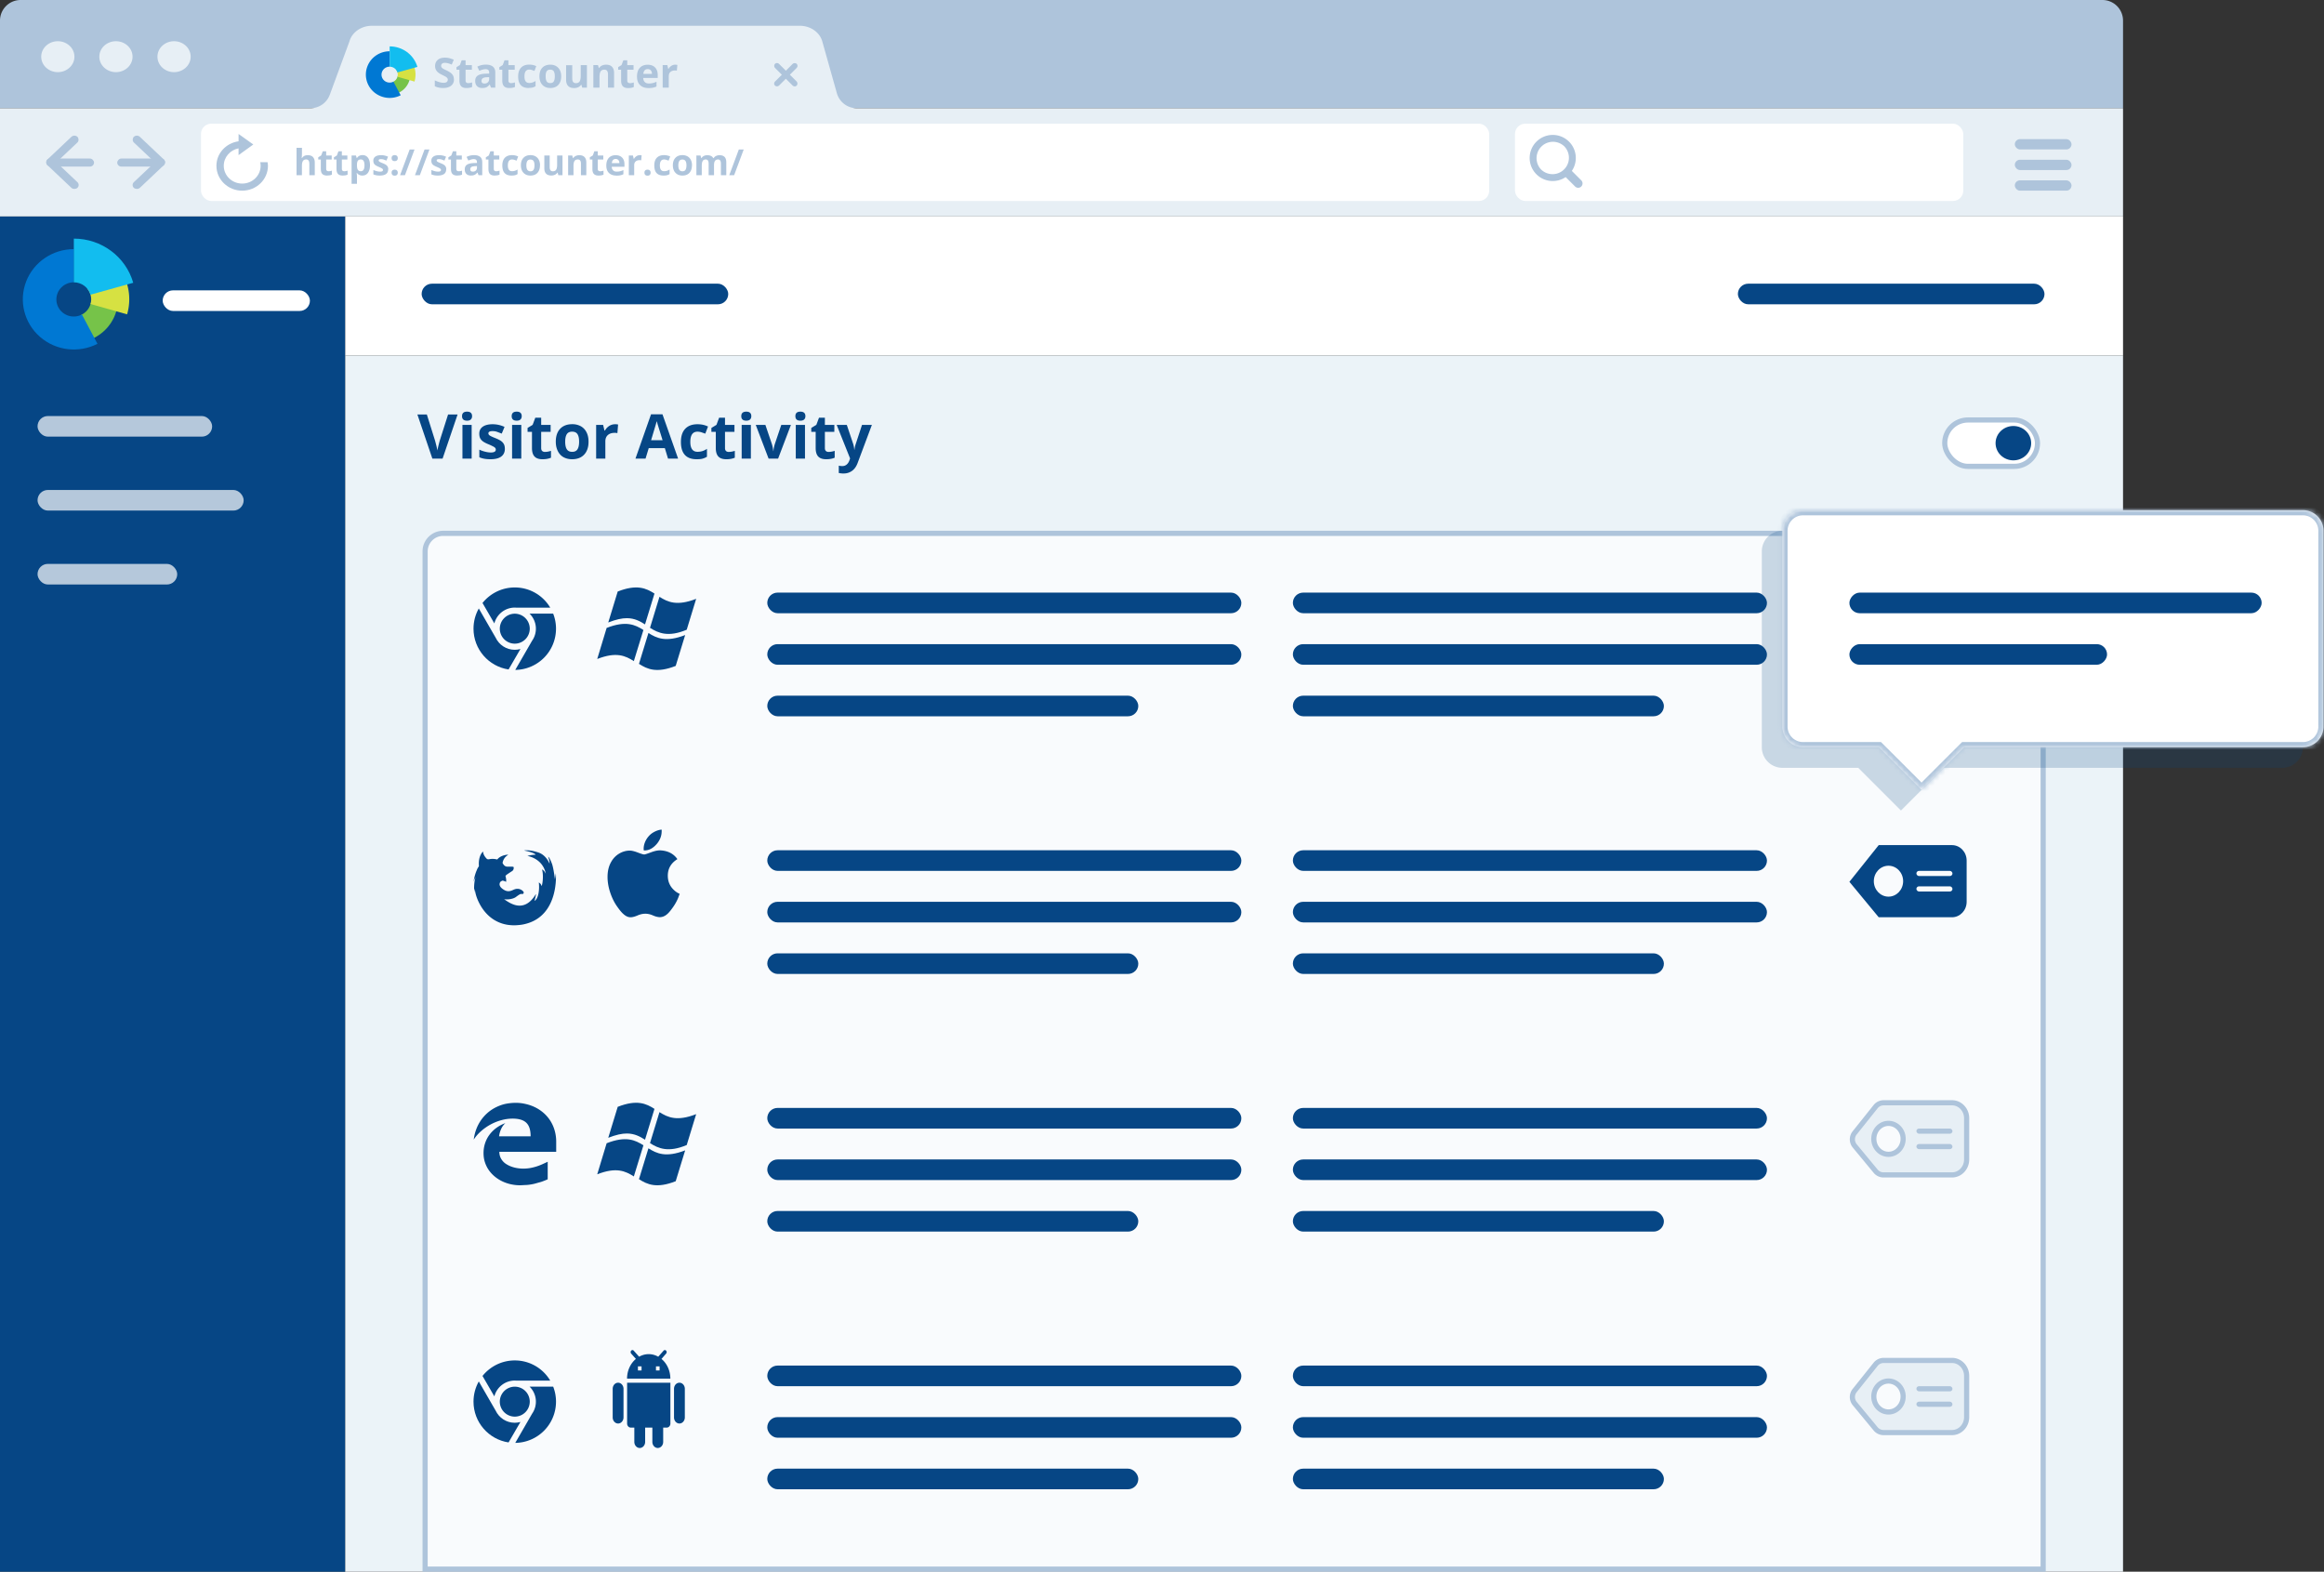 <svg xmlns="http://www.w3.org/2000/svg" xmlns:xlink="http://www.w3.org/1999/xlink" width="451" height="305" fill="none"><rect width="100%" height="100%" fill="#333333" stroke="none"/><style><![CDATA[.B{fill:#064685}.C{fill:#aec4db}.D{fill:#fff}.E{stroke:#aec4db}.F{fill:#e7eff5}.G{fill-rule:evenodd}]]></style><path d="M0 42H67V305H0V42Z" class="B"/><path d="M22.74 59.693l-5.104-.976c-.203 1.066-.924 1.953-1.897 2.398l2.152 4.633c2.515-1.13 4.32-3.385 4.85-6.055z" fill="#76c349"/><path d="M18.914 66.717l-3.015-5.68c-.472.246-1 .386-1.582.386-1.865 0-3.377-1.486-3.377-3.32s1.512-3.32 3.377-3.32h.015v-6.437c-4.112 0-7.795 2.5-9.256 6.278s-.394 8.054 2.68 10.74 7.515 3.224 11.16 1.353z" fill="#0078d3"/><path d="M16.926 55.995c.48.573.768 1.308.768 2.108a3.27 3.27 0 0 1-.124.893l7.097 2c.84-2.886.4-5.972-1.207-8.496l-6.535 3.497z" fill="#d6e142"/><path d="M14.33 46.304v8.48c1.535.007 2.828 1.02 3.232 2.4l8.295-2.31c-1.46-5.07-6.167-8.572-11.526-8.572z" fill="#12bdef"/><rect x="31.571" y="56.346" width="28.571" height="4" rx="2" class="D"/><g fill="#b5c8db"><rect x="7.286" y="80.734" width="33.883" height="4" rx="2"/><rect x="7.286" y="95.081" width="40" height="4" rx="2"/><rect x="7.286" y="109.427" width="27.106" height="4" rx="2"/></g><rect x="348" y="35" width="11" height="2" rx="1" fill="#818181"/><path d="M0 4a4 4 0 0 1 4-4h404a4 4 0 0 1 4 4v17H0V4z" class="C"/><path d="M8 11c0-1.657 1.443-3 3.222-3s3.222 1.343 3.222 3-1.443 3-3.222 3S8 12.657 8 11zm11.278 0c0-1.657 1.443-3 3.222-3s3.222 1.343 3.222 3-1.443 3-3.222 3-3.222-1.343-3.222-3zm11.278 0c0-1.657 1.443-3 3.222-3S37 9.343 37 11s-1.443 3-3.222 3-3.222-1.343-3.222-3zm41.626-6c-2.066 0-3.867 1.25-4.368 3.03l-3.812 10.352A4 4 0 0 1 60.249 21H0v21h412V21H166.254a4 4 0 0 1-3.851-2.916l-2.83-10.054c-.5-1.78-2.302-3.03-4.368-3.03H72.182z" class="F"/><g class="C"><rect width="5.968" height="1.103" rx=".552" transform="matrix(.707 .707 -.707 .707 150.78 12)"/><rect width="5.968" height="1.103" rx=".552" transform="matrix(-.707 .707 -.707 -.707 155 12.78)"/></g><g class="D"><rect x="39" y="24" width="250" height="15" rx="2"/><rect x="294" y="24" width="87" height="15" rx="2"/></g><g class="C"><path d="M46.298 27.42c-2.43.338-4.298 2.323-4.298 4.756C42 34.843 44.24 37 46.997 37 49.762 37 52 34.843 52 32.175c0-.24-.042-.476-.08-.7h-1.41c.042.228.07.462.07.696 0 1.91-1.604 3.453-3.578 3.453s-3.578-1.544-3.578-3.453c0-1.668 1.233-3.067 2.873-3.384V30.1l2.858-2.06L46.298 26v1.42z"/><rect width="9.078" height="1.816" rx=".908" transform="matrix(-.641 .606 -.641 -.606 32.377 31.5)"/><rect width="9.078" height="1.816" rx=".908" transform="matrix(-.641 -.606 .641 -.606 31.213 32.6)"/><rect width="8.233" height="1.556" rx=".778" transform="matrix(1 0 0 -1 22.753 32.324)"/><rect width="9.078" height="1.816" rx=".908" transform="matrix(.641 .606 .641 -.606 8.623 31.5)"/><rect width="9.078" height="1.816" rx=".908" transform="matrix(.641 -.606 -.641 -.606 9.787 32.6)"/><rect x="18.247" y="32.324" width="8.233" height="1.556" rx=".778" transform="rotate(180 18.247 32.324)"/><path d="M305.035 33.166c1.18-1.74 1-4.13-.542-5.673-1.748-1.747-4.58-1.747-6.33 0s-1.747 4.58 0 6.328c1.543 1.543 3.932 1.724 5.673.542l1.83 1.83a.85.85 0 0 0 1.198 0c.33-.33.33-.867 0-1.197l-1.83-1.83zm-1.458-4.757a3.18 3.18 0 0 1-4.497 4.496 3.18 3.18 0 0 1 4.497-4.496z" class="G"/><rect x="391" y="27" width="11" height="2" rx="1"/><rect x="391" y="31" width="11" height="2" rx="1"/><rect x="391" y="35" width="11" height="2" rx="1"/><path d="M61.074 34h-1.042v-2.232c0-.552-.205-.827-.615-.827-.292 0-.502.1-.632.297s-.195.52-.195.964V34h-1.042v-5.318H58.6v1.084l-.024.595-.024.308h.055c.232-.374.602-.56 1.107-.56.45 0 .8.12 1.022.362s.35.588.35 1.04V34zm2.683-.762c.182 0 .4-.04.656-.12v.776c-.26.116-.58.174-.957.174-.417 0-.72-.105-.913-.314s-.284-.53-.284-.95V30.96h-.5v-.44l.574-.35.3-.807h.666v.813h1.07v.783H63.3V32.8c0 .148.04.258.123.328s.195.106.33.106z"/><use xlink:href="#C"/><path d="M70.33 34.068c-.45 0-.8-.163-1.056-.5h-.055l.055.554v1.548H68.23v-5.5h.848l.147.496h.048c.244-.378.605-.567 1.084-.567a1.24 1.24 0 0 1 1.06.523c.256.35.383.833.383 1.453 0 .408-.06.762-.18 1.063s-.288.53-.5.687a1.31 1.31 0 0 1-.779.236zm-.308-3.127c-.257 0-.445.08-.564.24s-.18.418-.185.783v.113c0 .4.06.704.18.882s.317.267.58.267c.467 0 .7-.385.7-1.155 0-.376-.058-.657-.174-.844a.59.59 0 0 0-.54-.284zm5.305 1.924c0 .392-.137.7-.4.895s-.678.308-1.22.308c-.278 0-.515-.02-.7-.058s-.38-.1-.55-.164v-.86a3.83 3.83 0 0 0 .653.23c.243.063.458.092.643.092.378 0 .567-.1.567-.328 0-.082-.025-.148-.075-.198s-.137-.1-.26-.174a6.06 6.06 0 0 0-.492-.229 3.46 3.46 0 0 1-.65-.342.99.99 0 0 1-.301-.359c-.06-.137-.092-.304-.092-.502a.9.9 0 0 1 .393-.786c.263-.184.638-.28 1.12-.28.46 0 .908.1 1.343.3l-.314.752-.537-.202a1.7 1.7 0 0 0-.51-.08c-.308 0-.46.083-.46.25 0 .093.05.174.147.243s.318.17.653.304c.3.12.517.234.656.338a1 1 0 0 1 .308.362c.066.137.1.3.1.5zm.667.645c0-.2.05-.336.154-.434s.252-.147.448-.147c.2 0 .335.05.438.15s.157.244.157.43c0 .18-.052.322-.157.427s-.25.154-.437.154-.34-.05-.444-.15-.157-.246-.157-.43zm0-2.823c0-.2.05-.336.154-.434s.252-.147.448-.147c.2 0 .335.05.438.15s.157.244.157.43-.053.328-.16.43-.25.15-.434.15c-.2 0-.34-.05-.444-.15s-.157-.244-.157-.43zm4.453-1.684L78.585 34h-.947l1.863-4.997h.947zm2.893 0L81.476 34h-.947l1.863-4.997h.947zm3.246 3.862c0 .392-.137.7-.4.895s-.678.308-1.22.308c-.278 0-.515-.02-.7-.058s-.38-.1-.55-.164v-.86a3.83 3.83 0 0 0 .653.23 2.59 2.59 0 0 0 .642.092c.378 0 .567-.1.567-.328 0-.082-.025-.148-.075-.198s-.137-.1-.26-.174a6.06 6.06 0 0 0-.492-.229 3.46 3.46 0 0 1-.65-.342c-.15-.105-.237-.225-.3-.36s-.092-.304-.092-.502a.9.9 0 0 1 .393-.786c.263-.184.638-.28 1.12-.28.46 0 .908.1 1.343.3l-.314.752-.537-.202a1.7 1.7 0 0 0-.51-.08c-.308 0-.462.083-.462.25 0 .093.05.174.147.243s.318.17.653.304c.3.12.517.234.656.338a1 1 0 0 1 .308.362c.066.137.1.3.1.5z"/><use xlink:href="#C" x="22.21"/><path d="M92.868 34l-.202-.52h-.027c-.175.22-.357.375-.544.46s-.426.127-.725.127c-.367 0-.656-.105-.868-.314s-.314-.508-.314-.895c0-.406.14-.704.424-.896s.713-.3 1.285-.32l.663-.02v-.167c0-.387-.198-.58-.595-.58-.305 0-.664.092-1.077.277l-.345-.704c.44-.23.928-.345 1.463-.345.513 0 .906.112 1.18.335s.4.563.4 1.02V34h-.728zm-.308-1.77l-.403.014c-.303.01-.53.064-.677.164s-.222.253-.222.458c0 .294.17.44.506.44.242 0 .434-.07.578-.208s.22-.324.22-.554v-.314z"/><use xlink:href="#C" x="29.483"/><path d="M99.267 34.068c-1.2 0-1.784-.653-1.784-1.958 0-.65.162-1.145.485-1.487s.787-.516 1.4-.516a2.65 2.65 0 0 1 1.189.26l-.307.807-.458-.16a1.44 1.44 0 0 0-.424-.065c-.542 0-.814.385-.814 1.155 0 .747.27 1.12.814 1.12.2 0 .386-.026.557-.08a2.06 2.06 0 0 0 .513-.253v.892a1.72 1.72 0 0 1-.513.222c-.173.042-.387.062-.65.062zm2.88-1.985c0 .378.06.664.185.858s.328.3.608.3.477-.096.598-.287.185-.48.185-.86-.062-.662-.185-.85-.325-.284-.605-.284-.478.095-.6.284-.185.47-.185.85zm2.642 0c0 .622-.164 1.1-.492 1.46s-.785.526-1.37.526c-.367 0-.7-.08-.97-.24s-.496-.393-.646-.694-.226-.652-.226-1.053c0-.624.163-1.1.5-1.456s.784-.52 1.374-.52c.367 0 .7.08.97.24a1.59 1.59 0 0 1 .646.687c.15.3.226.648.226 1.05zM108.358 34l-.14-.5h-.054a1.11 1.11 0 0 1-.476.414 1.63 1.63 0 0 1-.7.144c-.45 0-.787-.12-1.015-.36s-.342-.588-.342-1.04V30.18h1.042v2.232c0 .276.05.483.147.622s.254.205.47.205c.3 0 .502-.097.632-.3s.195-.52.195-.97v-1.8h1.042V34h-.8zm5.422 0h-1.042v-2.232c0-.276-.05-.482-.147-.62s-.254-.2-.468-.2c-.292 0-.503.098-.633.294s-.195.516-.195.967V34h-1.042v-3.82h.796l.14.5h.06a1.09 1.09 0 0 1 .478-.417 1.63 1.63 0 0 1 .697-.144c.445 0 .782.12 1.012.362s.345.586.345 1.04V34zm2.682-.762c.183 0 .4-.04.657-.12v.776c-.26.116-.58.174-.957.174-.417 0-.722-.105-.913-.314s-.284-.53-.284-.95V30.96h-.5v-.44l.575-.35.3-.807h.667v.813h1.07v.783h-1.07V32.8c0 .148.04.258.123.328s.195.106.33.106zm3.015-2.388c-.22 0-.394.07-.52.212s-.198.337-.216.595h1.463c-.004-.258-.072-.456-.202-.595s-.305-.212-.526-.212zm.147 3.22c-.615 0-1.096-.17-1.442-.5s-.52-.82-.52-1.442c0-.64.16-1.135.48-1.483s.764-.526 1.33-.526c.54 0 .96.154 1.26.462s.452.732.452 1.275v.506h-2.465c.012.296.1.528.263.694s.395.25.7.25a2.86 2.86 0 0 0 .653-.072c.205-.048.42-.124.642-.23v.807a2.39 2.39 0 0 1-.584.202c-.208.046-.46.068-.76.068zm4.54-3.963a1.68 1.68 0 0 1 .352.031l-.078.978a1.2 1.2 0 0 0-.308-.034c-.333 0-.593.085-.78.256s-.277.4-.277.718V34h-1.043v-3.82h.8l.154.643h.05a1.43 1.43 0 0 1 .478-.516c.2-.13.423-.198.66-.198zm.9 3.403c0-.2.05-.336.154-.434s.252-.147.448-.147c.2 0 .335.05.437.15s.157.244.157.43c0 .18-.052.322-.157.427s-.25.154-.437.154c-.192 0-.34-.05-.445-.15s-.157-.246-.157-.43zm3.695.558c-1.2 0-1.784-.653-1.784-1.958 0-.65.16-1.145.485-1.487s.787-.516 1.4-.516c.442 0 .84.087 1.2.26l-.308.807-.458-.16a1.44 1.44 0 0 0-.424-.065c-.542 0-.813.385-.813 1.155 0 .747.27 1.12.813 1.12a1.89 1.89 0 0 0 .557-.079 2.06 2.06 0 0 0 .513-.253v.892a1.72 1.72 0 0 1-.513.222c-.173.042-.387.062-.65.062zm2.88-1.985c0 .378.062.664.185.858s.328.3.608.3.478-.096.598-.287.185-.48.185-.86-.062-.662-.185-.85-.324-.284-.605-.284-.478.095-.6.284-.185.47-.185.85zm2.642 0c0 .622-.164 1.1-.492 1.46s-.785.526-1.37.526c-.366 0-.7-.08-.97-.24s-.496-.393-.646-.694-.226-.652-.226-1.053c0-.624.163-1.1.5-1.456s.784-.52 1.374-.52a1.93 1.93 0 0 1 .971.239 1.6 1.6 0 0 1 .646.687c.15.3.225.648.225 1.05zM138.563 34h-1.042v-2.232c0-.276-.047-.482-.14-.62s-.235-.2-.434-.2c-.266 0-.46.098-.58.294s-.18.518-.18.967V34h-1.042v-3.82h.796l.14.5h.058a1.05 1.05 0 0 1 .445-.41c.193-.1.415-.15.666-.15.572 0 .96.187 1.162.56h.092c.103-.178.253-.316.452-.414s.426-.147.676-.147c.433 0 .76.112.98.335s.335.576.335 1.066V34H139.9v-2.232c0-.276-.046-.482-.14-.62s-.236-.2-.434-.2c-.255 0-.446.1-.574.274s-.188.472-.188.868V34zm5.767-4.997L142.466 34h-.946l1.862-4.997h.947zM88.1 15.414c0 .516-.186.922-.56 1.22s-.885.445-1.547.445c-.6 0-1.148-.115-1.617-.344V15.6c.385.172.7.293.977.363s.513.105.734.105c.266 0 .47-.05.6-.152s.215-.253.215-.453a.49.49 0 0 0-.094-.297 1.02 1.02 0 0 0-.277-.254c-.12-.08-.366-.2-.738-.387-.35-.164-.6-.322-.785-.473a1.77 1.77 0 0 1-.418-.527c-.104-.2-.156-.435-.156-.703 0-.505.17-.902.512-1.2s.818-.434 1.422-.434a3.33 3.33 0 0 1 .848.105 5.91 5.91 0 0 1 .848.297l-.4.94a5.74 5.74 0 0 0-.758-.262 2.41 2.41 0 0 0-.586-.074c-.23 0-.405.053-.527.16a.53.53 0 0 0-.184.418c0 .107.025.2.074.28s.128.155.234.23.366.206.77.398c.534.255.9.512 1.098.77s.297.57.297.94z"/><use xlink:href="#D"/><path d="M95.28 17l-.23-.594h-.03c-.2.253-.407.428-.62.527s-.487.145-.828.145c-.42 0-.75-.12-.992-.36s-.36-.58-.36-1.024c0-.463.16-.805.484-1.023s.815-.344 1.47-.367l.758-.024v-.19c0-.443-.227-.664-.68-.664-.35 0-.76.105-1.23.316l-.394-.805a3.55 3.55 0 0 1 1.672-.395c.586 0 1.035.128 1.348.383s.47.643.47 1.164V17h-.832zm-.352-2.023l-.46.016c-.346.01-.604.073-.773.188s-.254.29-.254.523c0 .336.193.504.578.504.276 0 .496-.08.66-.238s.25-.37.25-.633v-.36z"/><use xlink:href="#D" x="8.314"/><path d="M102.594 17.078c-1.36 0-2.04-.746-2.04-2.238 0-.742.185-1.3.554-1.7s.9-.6 1.6-.6c.505 0 .96.1 1.36.297l-.352.922-.523-.184a1.65 1.65 0 0 0-.485-.074c-.62 0-.93.44-.93 1.32 0 .854.3 1.28.93 1.28a1.87 1.87 0 0 0 .637-.1 2.68 2.68 0 0 0 .586-.29v1.02a1.92 1.92 0 0 1-.586.254c-.195.047-.443.07-.742.07zm3.293-2.268c0 .432.07.76.2.98s.375.332.695.332.546-.1.684-.328.2-.55.2-.984-.07-.757-.2-.973-.372-.324-.692-.324-.547.108-.687.324-.2.538-.2.973zm3.02 0c0 .7-.187 1.267-.562 1.668s-.897.6-1.567.6c-.42 0-.8-.1-1.1-.273a1.84 1.84 0 0 1-.738-.793c-.172-.343-.258-.745-.258-1.203 0-.713.186-1.268.558-1.664s.896-.594 1.57-.594c.42 0 .8.1 1.1.273a1.82 1.82 0 0 1 .738.785c.172.34.258.74.258 1.2zm4.077 2.2l-.16-.56h-.062c-.128.203-.3.36-.543.473s-.502.164-.8.164c-.513 0-.9-.137-1.16-.4s-.4-.672-.4-1.187v-2.848h1.192v2.55c0 .315.056.552.168.7s.3.234.535.234c.333 0 .574-.1.722-.332s.223-.594.223-1.1V12.64h1.2V17h-.914zm6.196 0h-1.192v-2.55c0-.315-.056-.55-.168-.707s-.3-.238-.535-.238c-.333 0-.574.112-.723.336s-.222.6-.222 1.105V17h-1.192v-4.367h.9l.16.56h.066a1.25 1.25 0 0 1 .547-.477c.234-.1.5-.164.797-.164.508 0 .893.138 1.156.414s.395.67.395 1.188V17zm3.066-.87c.208 0 .458-.046.75-.137v.887c-.297.133-.66.2-1.094.2-.476 0-.824-.12-1.043-.36s-.324-.604-.324-1.086V13.53h-.57v-.504l.656-.398.344-.922h.762v.93h1.222v.895h-1.222v2.105c0 .17.046.294.14.375s.223.12.38.12zm3.444-2.732c-.252 0-.45.08-.593.242s-.226.385-.246.68h1.67c-.005-.294-.082-.52-.23-.68s-.35-.242-.602-.242zm.168 3.68c-.703 0-1.252-.194-1.648-.582s-.594-.937-.594-1.648c0-.732.182-1.297.547-1.695s.874-.6 1.52-.6c.617 0 1.097.176 1.44.527s.516.837.516 1.457v.578h-2.817c.013.338.114.603.3.793s.45.285.8.285a3.27 3.27 0 0 0 .746-.082 3.75 3.75 0 0 0 .735-.262v.922c-.2.104-.43.18-.668.23s-.526.078-.868.078zm5.19-4.528a1.96 1.96 0 0 1 .402.035l-.1 1.117a1.36 1.36 0 0 0-.351-.039c-.38 0-.677.098-.9.293s-.316.47-.316.82V17H128.6v-4.367h.903l.176.734h.058a1.64 1.64 0 0 1 .547-.59c.232-.15.483-.226.754-.226z"/></g><path d="M79.546 15.222l-2.382-.454a1.55 1.55 0 0 1-.885 1.114l1.004 2.153a3.93 3.93 0 0 0 2.263-2.814z" fill="#76c349"/><path d="M77.76 18.486l-1.407-2.64c-.22.115-.47.18-.738.18-.87 0-1.576-.69-1.576-1.543s.706-1.543 1.576-1.543h.007V9.95c-1.92 0-3.638 1.16-4.32 2.918s-.184 3.743 1.25 4.99a4.7 4.7 0 0 0 5.208.629z" fill="#0078d3"/><path d="M76.832 13.504c.224.266.358.608.358.98 0 .144-.02.283-.058.415l3.312.93c.392-1.34.182-2.775-.563-3.948l-3.05 1.625z" fill="#d6e142"/><path d="M75.62 9v3.94c.716.003 1.32.474 1.508 1.116L81 12.984C80.32 10.627 78.122 9 75.62 9z" fill="#12bdef"/><path d="M67 42h345v27H67z" class="D"/><path d="M67 69H412V305H67V69Z" fill="#ebf3f8"/><g class="B"><rect x="81.823" y="55.051" width="59.5" height="4" rx="2"/><rect x="337.258" y="55.051" width="59.5" height="4" rx="2"/></g><path d="M393 103.5H86a3.5 3.5 0 0 0-3.5 3.5v197.5h314V107a3.5 3.5 0 0 0-3.5-3.5z" fill="#f9fbfd" class="E"/><g class="B"><path d="M86.965 80.434H88.8L85.887 89h-1.98L81 80.434h1.834l1.6 5.098.275 1.055.182.832c.043-.36.2-.988.44-1.887l1.623-5.098zm2.7.322c0-.582.324-.873.973-.873s.973.3.973.873c0 .277-.082.494-.246.65s-.402.23-.727.23c-.648 0-.973-.293-.973-.88zM91.53 89h-1.787v-6.55h1.787V89zm6.45-1.945c0 .672-.234 1.184-.703 1.535s-1.162.527-2.092.527c-.477 0-.883-.033-1.22-.1a4.49 4.49 0 0 1-.943-.281V87.26a6.25 6.25 0 0 0 1.119.392 4.55 4.55 0 0 0 1.102.158c.648 0 .973-.187.973-.562a.46.46 0 0 0-.129-.34c-.086-.1-.234-.2-.445-.3a10.37 10.37 0 0 0-.844-.393c-.504-.2-.875-.406-1.113-.586s-.406-.385-.516-.615-.158-.522-.158-.86c0-.582.225-1.03.674-1.348s1.094-.48 1.922-.48a5.44 5.44 0 0 1 2.303.516l-.54 1.3-.92-.346c-.285-.1-.576-.135-.873-.135-.527 0-.8.143-.8.428 0 .16.084.3.252.416s.545.3 1.12.522c.512.207.887.4 1.125.58s.414.387.527.62.17.514.17.838zm1.32-6.3c0-.582.324-.873.972-.873s.973.3.973.873c0 .277-.082.494-.246.65s-.402.23-.727.23c-.648 0-.972-.293-.972-.88zM101.162 89h-1.787v-6.55h1.787V89zm4.64-1.307c.312 0 .687-.068 1.125-.205v1.33c-.446.2-.992.3-1.64.3-.715 0-1.236-.18-1.564-.54s-.487-.906-.487-1.63V83.8h-.855v-.756l.984-.598.516-1.383h1.142v1.395h1.834V83.8h-1.834v3.158c0 .254.07.44.2.563.145.12.334.182.57.182zm3.88-1.98c0 .648.105 1.14.316 1.47s.563.498 1.043.498.818-.164 1.025-.492.317-.824.317-1.477-.106-1.135-.317-1.46-.556-.486-1.037-.486c-.476 0-.82.162-1.03.486s-.316.807-.316 1.46zm4.53 0c0 1.066-.28 1.9-.844 2.502s-1.346.902-2.35.902c-.63 0-1.184-.137-1.664-.4s-.85-.674-1.108-1.2-.387-1.117-.387-1.805c0-1.07.28-1.902.838-2.496s1.344-.9 2.356-.9a3.41 3.41 0 0 1 1.664.4 2.74 2.74 0 0 1 1.107 1.178c.258.512.387 1.1.387 1.8zm5.132-3.387a2.88 2.88 0 0 1 .603.053l-.135 1.676a2.04 2.04 0 0 0-.527-.059c-.57 0-1.015.147-1.336.44s-.474.703-.474 1.23V89h-1.787v-6.55h1.353l.264 1.102h.088c.203-.367.476-.662.82-.885a2.05 2.05 0 0 1 1.13-.34zM129.64 89l-.62-2.04h-3.123l-.622 2.04h-1.957l3.024-8.602h2.22L131.596 89h-1.957zm-1.055-3.562l-.973-3.135-.152-.574-1.107 3.7h2.232zm6.615 3.68c-2.04 0-3.058-1.12-3.058-3.357 0-1.113.277-1.963.832-2.55s1.35-.885 2.384-.885c.758 0 1.438.148 2.04.445l-.527 1.383-.785-.275a2.47 2.47 0 0 0-.727-.11c-.93 0-1.394.66-1.394 1.98 0 1.28.465 1.922 1.394 1.922a3.24 3.24 0 0 0 .955-.135 3.53 3.53 0 0 0 .879-.434v1.53c-.3.184-.582.3-.88.38s-.664.105-1.113.105zm6.275-1.424c.312 0 .687-.068 1.125-.205v1.33c-.446.2-.993.3-1.64.3-.715 0-1.236-.18-1.564-.54s-.487-.906-.487-1.63V83.8h-.855v-.756l.984-.598.516-1.383h1.142v1.395h1.834V83.8h-1.834v3.158c0 .254.07.44.2.563s.334.182.57.182zm2.38-6.937c0-.582.324-.873.972-.873s.973.3.973.873c0 .277-.082.494-.246.65s-.403.23-.727.23c-.648 0-.972-.293-.972-.88zM145.717 89h-1.787v-6.55h1.787V89zm3.44 0l-2.496-6.55h1.87l1.266 3.732a6.77 6.77 0 0 1 .264 1.342h.035c.02-.375.107-.822.263-1.342l1.26-3.732h1.87L151 89h-1.834zm5.198-8.244c0-.582.324-.873.972-.873s.973.3.973.873c0 .277-.082.494-.246.65s-.403.23-.727.23c-.648 0-.972-.293-.972-.88zM156.217 89h-1.787v-6.55h1.787V89zm4.64-1.307c.313 0 .688-.068 1.125-.205v1.33c-.445.2-.992.3-1.64.3-.715 0-1.237-.18-1.565-.54s-.486-.906-.486-1.63V83.8h-.855v-.756l.984-.598.516-1.383h1.142v1.395h1.834V83.8h-1.834v3.158c0 .254.07.44.2.563s.334.182.568.182zm1.518-5.243h1.957l1.236 3.686c.106.32.178.7.217 1.137h.035a5.05 5.05 0 0 1 .252-1.137l1.213-3.686h1.916l-2.77 7.4c-.254.684-.618 1.195-1.1 1.535s-1.018.5-1.647.5a4.15 4.15 0 0 1-.908-.1v-1.418c.215.05.45.076.703.076a1.25 1.25 0 0 0 .826-.293c.24-.2.424-.482.557-.873l.106-.322-2.602-6.504z"/><rect x="148.9" y="115" width="92" height="4" rx="2"/><rect x="250.9" y="115" width="92" height="4" rx="2"/><rect x="148.9" y="125" width="92" height="4" rx="2"/><rect x="250.9" y="125" width="92" height="4" rx="2"/><rect x="148.9" y="135" width="72" height="4" rx="2"/><rect x="250.9" y="135" width="72" height="4" rx="2"/><path d="M107.877 169.43l-.185 1.216s-.265-2.252-.6-3.094c-.497-1.3-.72-1.28-.72-1.278.333.866.272 1.332.272 1.332s-.6-1.647-2.15-2.17c-1.73-.58-2.665-.422-2.774-.392h-.047l.038.003c.006.01 1.9.342 2.248.817 0 0-.8 0-1.614.237-.036.01 2.96.384 3.574 3.45 0 0-.33-.7-.735-.82.267.832.2 2.4-.056 3.196-.033.1-.066-.436-.568-.667.16 1.177-.01 3.045-.808 3.56-.062.04.5-1.844.114-1.116-2.23 3.5-4.866 1.615-6.05.786.607.135 1.76-.022 2.27-.4.557-.4.885-.673 1.18-.605s.5-.236.262-.505-.786-.64-1.54-.437c-.53.142-1.2.744-2.195.134-.77-.467-.844-.856-.85-1.125a2.03 2.03 0 0 1 .072-.266c.1-.254.358-.33.508-.4a2.31 2.31 0 0 1 .703.246v-.3c.022-.045.008-.18-.027-.345a2.53 2.53 0 0 0-.106-.491c.026-.087.198-.23.412-.382l.595-.396.302-.193.034-.027c.096-.078.222-.208.25-.482l.002-.026.002-.032v-.033l-.001-.084a.31.31 0 0 0-.005-.045l-.006-.02c-.027-.066-.13-.1-.554-.098l-.697-.002c-.52.002-.807-.52-.898-.722.126-.7.5-1.217 1.085-1.56.112-.088-1.414-.017-2.116.897-.623-.16-1.166-.148-1.635-.036-.1-.002-.202-.014-.335-.042-.312-.3-.757-.822-.78-1.46-.005-.015-.954.732-.812 2.766l-.002.094c-.257.356-.384.656-.394.722-.227.474-.458 1.188-.646 2.27 0 0 .13-.426.395-.9-.194.608-.346 1.554-.257 2.972 0 0 .024-.314.107-.767.066.88.352 1.965 1.076 3.243 1.4 2.45 3.526 3.7 5.887 3.88.42.036.844.036 1.272.003l.118-.01c.484-.035.97-.1 1.457-.23 6.643-1.644 5.92-9.853 5.92-9.853zM96.905 223.5a2.8 2.8 0 0 0 .188 1.05 3.11 3.11 0 0 0 .532.83 3.1 3.1 0 0 0 .8.625 4.82 4.82 0 0 0 .962.432 6.28 6.28 0 0 0 1.062.255c.368.056.725.083 1.088.083a7.7 7.7 0 0 0 1.285-.1c.403-.07.796-.163 1.183-.28s.76-.258 1.134-.418l1.15-.53v3.4c-.438.2-.868.368-1.298.513l-1.298.36c-.438.1-.882.175-1.336.22l-1.403.07a8.36 8.36 0 0 1-1.868-.207 7.76 7.76 0 0 1-1.688-.595c-.528-.26-1.008-.575-1.446-.946s-.815-.787-1.13-1.25-.556-.97-.73-1.514-.255-1.125-.255-1.74a6.05 6.05 0 0 1 .29-1.88c.196-.6.473-1.145.84-1.645a6.13 6.13 0 0 1 1.33-1.333c.524-.388 1.113-.705 1.77-.95a3.45 3.45 0 0 0-.833 1.183 4.82 4.82 0 0 0-.384 1.37h6.123c0-.575-.062-1.075-.188-1.505s-.328-.788-.6-1.07-.64-.5-1.083-.64-.98-.214-1.605-.214c-.74 0-1.478.1-2.217.307-.74.2-1.44.488-2.107.85a10.15 10.15 0 0 0-1.838 1.295c-.56.5-1.03 1.037-1.4 1.62a8.76 8.76 0 0 1 .465-1.942c.223-.618.52-1.193.874-1.725a7.87 7.87 0 0 1 1.247-1.436 7.49 7.49 0 0 1 1.586-1.1c.583-.3 1.202-.542 1.873-.704a10.26 10.26 0 0 1 2.139-.228 7.99 7.99 0 0 1 1.317.11 9.89 9.89 0 0 1 1.282.305c.828.265 1.567.635 2.218 1.105s1.196 1.015 1.64 1.632a7.14 7.14 0 0 1 1.011 2.043c.23.742.35 1.515.35 2.317v1.988H96.905z"/><use xlink:href="#E"/><use xlink:href="#F"/><path d="M102.764 119.08h4.585a7.96 7.96 0 0 1 .551 2.922A8 8 0 0 1 99.991 130l3.272-5.667a4.08 4.08 0 0 0-.499-5.254zm-6.828 1.898l-2.3-3.966C95.112 115.176 97.37 114 99.9 114c2.93 0 5.5 1.574 6.883 3.922h-6.527l-.356-.016a4.1 4.1 0 0 0-3.964 3.072z"/><use xlink:href="#G"/><use xlink:href="#H"/><use xlink:href="#I"/><use xlink:href="#J"/><rect x="148.9" y="165" width="92" height="4" rx="2"/><rect x="250.9" y="165" width="92" height="4" rx="2"/><rect x="148.9" y="175" width="92" height="4" rx="2"/><rect x="250.9" y="175" width="92" height="4" rx="2"/><rect x="148.9" y="185" width="72" height="4" rx="2"/><rect x="250.9" y="185" width="72" height="4" rx="2"/><rect x="148.9" y="215" width="92" height="4" rx="2"/><rect x="250.9" y="215" width="92" height="4" rx="2"/><rect x="148.9" y="225" width="92" height="4" rx="2"/><rect x="250.9" y="225" width="92" height="4" rx="2"/><rect x="148.9" y="235" width="72" height="4" rx="2"/><rect x="250.9" y="235" width="72" height="4" rx="2"/><use xlink:href="#G" y="100"/><use xlink:href="#H" y="100"/><use xlink:href="#I" y="100"/><use xlink:href="#J" y="100"/><rect x="148.9" y="265" width="92" height="4" rx="2"/><rect x="250.9" y="265" width="92" height="4" rx="2"/><rect x="148.9" y="275" width="92" height="4" rx="2"/><rect x="250.9" y="275" width="92" height="4" rx="2"/><rect x="148.9" y="285" width="72" height="4" rx="2"/><rect x="250.9" y="285" width="72" height="4" rx="2"/><use xlink:href="#E" y="150"/><use xlink:href="#F" y="150"/><path d="M102.764 269.08h4.585a7.96 7.96 0 0 1 .551 2.922A8 8 0 0 1 99.991 280l3.272-5.667a4.08 4.08 0 0 0-.499-5.254zm-6.828 1.898l-2.3-3.966C95.112 265.176 97.37 264 99.9 264c2.93 0 5.5 1.574 6.883 3.922h-6.527l-.356-.016a4.1 4.1 0 0 0-3.964 3.072zm35.67-96.73c-.252.594-.55 1.14-.894 1.643-.47.686-.855 1.16-1.15 1.423-.46.433-.952.654-1.48.667-.378 0-.835-.1-1.366-.334s-1.023-.333-1.47-.333c-.47 0-.974.1-1.513.333s-.975.34-1.307.352c-.506.022-1-.206-1.513-.685-.32-.286-.723-.777-1.204-1.473-.516-.743-.94-1.604-1.273-2.587-.357-1.06-.535-2.088-.535-3.082 0-1.14.24-2.122.723-2.946a4.31 4.31 0 0 1 1.514-1.566c.63-.383 1.312-.578 2.046-.6.402 0 .928.128 1.583.377s1.072.378 1.256.378c.137 0 .602-.15 1.392-.445.746-.275 1.376-.388 1.892-.343 1.398.115 2.45.68 3.148 1.694-1.25.776-1.87 1.86-1.857 3.254.01 1.084.396 1.987 1.152 2.704.342.332.725.6 1.15.772l-.293.788zM128.4 161.34c0 .85-.304 1.644-.9 2.38-.73.873-1.613 1.378-2.572 1.3a2.78 2.78 0 0 1-.019-.323c0-.816.348-1.7.964-2.403.308-.362.7-.663 1.175-.903s.922-.367 1.344-.4a3.24 3.24 0 0 1 .018.34zm-6.7 114.9c0 .435.315.792.7.792h.7v2.77c0 .657.47 1.187 1.05 1.187s1.05-.53 1.05-1.187v-2.77h1.4v2.77c0 .657.47 1.187 1.05 1.187s1.05-.53 1.05-1.187v-2.77h.7c.385 0 .7-.357.7-.792v-7.917h-8.4v7.917zm-1.75-7.917c-.58 0-1.05.53-1.05 1.188v5.542c0 .657.47 1.187 1.05 1.187s1.05-.53 1.05-1.187v-5.542c0-.657-.47-1.188-1.05-1.188zm11.9 0c-.58 0-1.05.53-1.05 1.188v5.542c0 .657.47 1.187 1.05 1.187s1.05-.53 1.05-1.187v-5.542c0-.657-.47-1.188-1.05-1.188zm-3.48-4.623l.9-1.03a.43.43 0 0 0 0-.562c-.14-.16-.357-.16-.497 0l-1.036 1.17c-.553-.316-1.183-.498-1.848-.498-.672 0-1.302.182-1.862.498l-1.043-1.17c-.14-.16-.357-.16-.497 0a.43.43 0 0 0 0 .562l.917 1.037c-1.036.863-1.715 2.248-1.715 3.824h8.4c0-1.576-.68-2.97-1.73-3.832zm-3.87 2.248h-.7v-.8h.7v.8zm3.5 0h-.7v-.8h.7v.8z"/></g><use xlink:href="#K" class="E F"/><g class="C"><rect x="371.9" y="122" width="7" height="1" rx=".5"/><rect x="371.9" y="119" width="7" height="1" rx=".5"/></g><use xlink:href="#K" y="100" class="E F"/><g class="C"><rect x="371.9" y="222" width="7" height="1" rx=".5"/><rect x="371.9" y="219" width="7" height="1" rx=".5"/></g><use xlink:href="#K" y="150" class="E F"/><g class="C"><rect x="371.9" y="272" width="7" height="1" rx=".5"/><rect x="371.9" y="269" width="7" height="1" rx=".5"/></g><path d="M369.327 171c0 1.657-1.273 3-2.844 3s-2.844-1.343-2.844-3 1.274-3 2.844-3 2.844 1.343 2.844 3zm9.48 7c1.57 0 2.844-1.343 2.844-3v-8c0-1.657-1.273-3-2.844-3h-14.22l-5.687 7.12 5.687 6.88h14.22z" class="B"/><g fill="#f9fbfd"><rect x="371.9" y="172" width="7" height="1" rx=".5"/><rect x="371.9" y="169" width="7" height="1" rx=".5"/></g><path d="M345.9 103a4 4 0 0 0-4 4v38a4 4 0 0 0 4 4h14.716l8.284 8.284 8.284-8.284H442.9a4 4 0 0 0 4-4v-38a4 4 0 0 0-4-4h-97z" opacity=".2" class="B G"/><mask id="A" class="D"><use xlink:href="#L" class="G"/></mask><use xlink:href="#L" class="D G"/><path d="M364.616 145l.707-.707-.293-.293h-.414v1zm8.284 8.284l-.707.707.707.707.707-.707-.707-.707zm8.284-8.284v-1h-.414l-.293.293.707.707zM346.9 103a3 3 0 0 1 3-3v-2a5 5 0 0 0-5 5h2zm0 38v-38h-2v38h2zm3 3a3 3 0 0 1-3-3h-2a5 5 0 0 0 5 5v-2zm14.716 0H349.9v2h14.716v-2zm8.99 8.577l-8.284-8.284-1.414 1.414 8.284 8.284 1.414-1.414zm6.87-8.284l-8.284 8.284 1.414 1.414 8.284-8.284-1.414-1.414zM446.9 144h-65.716v2H446.9v-2zm3-3a3 3 0 0 1-3 3v2a5 5 0 0 0 5-5h-2zm0-38v38h2v-38h-2zm-3-3a3 3 0 0 1 3 3h2a5 5 0 0 0-5-5v2zm-97 0h97v-2h-97v2z" mask="url(#A)" class="C"/><g class="B"><rect width="80" height="4" rx="2" transform="matrix(-1 0 0 1 438.9 115)"/><rect width="50" height="4" rx="2" transform="matrix(-1 0 0 1 408.9 125)"/></g><rect x="377.4" y="81.5" width="18" height="9" rx="4.5" class="D E"/><path d="M394.173 86c0 1.84-1.547 3.333-3.455 3.333s-3.454-1.492-3.454-3.333 1.546-3.333 3.454-3.333 3.455 1.492 3.455 3.333z" class="B"/><defs ><path id="C" d="M66.8 33.238c.182 0 .4-.04.656-.12v.776c-.26.116-.58.174-.957.174-.417 0-.72-.105-.913-.314s-.284-.53-.284-.95V30.96h-.5v-.44l.574-.35.3-.807h.666v.813h1.07v.783h-1.07v1.842c0 .148.04.258.123.328s.195.106.332.106z"/><path id="D" d="M90.87 16.13c.208 0 .458-.046.75-.137v.887c-.297.133-.662.2-1.094.2-.477 0-.824-.12-1.043-.36s-.324-.604-.324-1.086v-2.105h-.57v-.504l.656-.398.344-.922h.762v.93h1.223v.895h-1.223v2.105c0 .17.047.294.14.375a.57.57 0 0 0 .379.121z"/><path id="E" d="M100.996 125.945l-2.3 3.967c-3.852-.576-6.806-3.9-6.806-7.912 0-1.425.373-2.763 1.026-3.922l3.266 5.657c.654 1.393 2.07 2.36 3.707 2.36.38 0 .747-.052 1.096-.15z"/><path id="F" d="M96.994 122a2.91 2.91 0 0 1 2.906-2.907 2.91 2.91 0 0 1 2.906 2.907 2.91 2.91 0 0 1-2.906 2.906 2.91 2.91 0 0 1-2.906-2.906z"/><path id="G" d="M135.1 116.206c-3.72 1.453-5.5.636-7.123-.39l-1.836 6.014c1.61 1.03 3.556 1.878 7.126.37l1.833-5.994z"/><path id="H" d="M123.003 128.295c-1.616-1.027-3.373-1.872-7.103-.415l1.826-6.025c3.73-1.457 5.523-.633 7.138.4l-1.86 6.04z"/><path id="I" d="M125.174 121.168c-.973-.62-2.02-1.196-3.506-1.207-.98-.007-2.148.256-3.63.834l1.837-6.01c3.728-1.456 5.52-.632 7.132.4l-1.833 5.98z"/><path id="J" d="M125.832 122.835c1.614 1.026 3.407 1.844 7.132.4l-1.836 5.99c-3.726 1.456-5.515.632-7.128-.4l1.832-5.978z"/><path id="K" d="M369.327 121c0 1.657-1.273 3-2.844 3s-2.844-1.343-2.844-3 1.274-3 2.844-3 2.844 1.343 2.844 3zm9.48 7c1.57 0 2.844-1.343 2.844-3v-8c0-1.657-1.273-3-2.844-3H365.55a2 2 0 0 0-1.563.752l-4.073 5.1a2 2 0 0 0 .021 2.522l4.052 4.9a2 2 0 0 0 1.542.726h13.277z"/><path id="L" d="M349.9 99a4 4 0 0 0-4 4v38a4 4 0 0 0 4 4h14.716l8.284 8.284 8.284-8.284H446.9a4 4 0 0 0 4-4v-38a4 4 0 0 0-4-4h-97z"/></defs></svg>